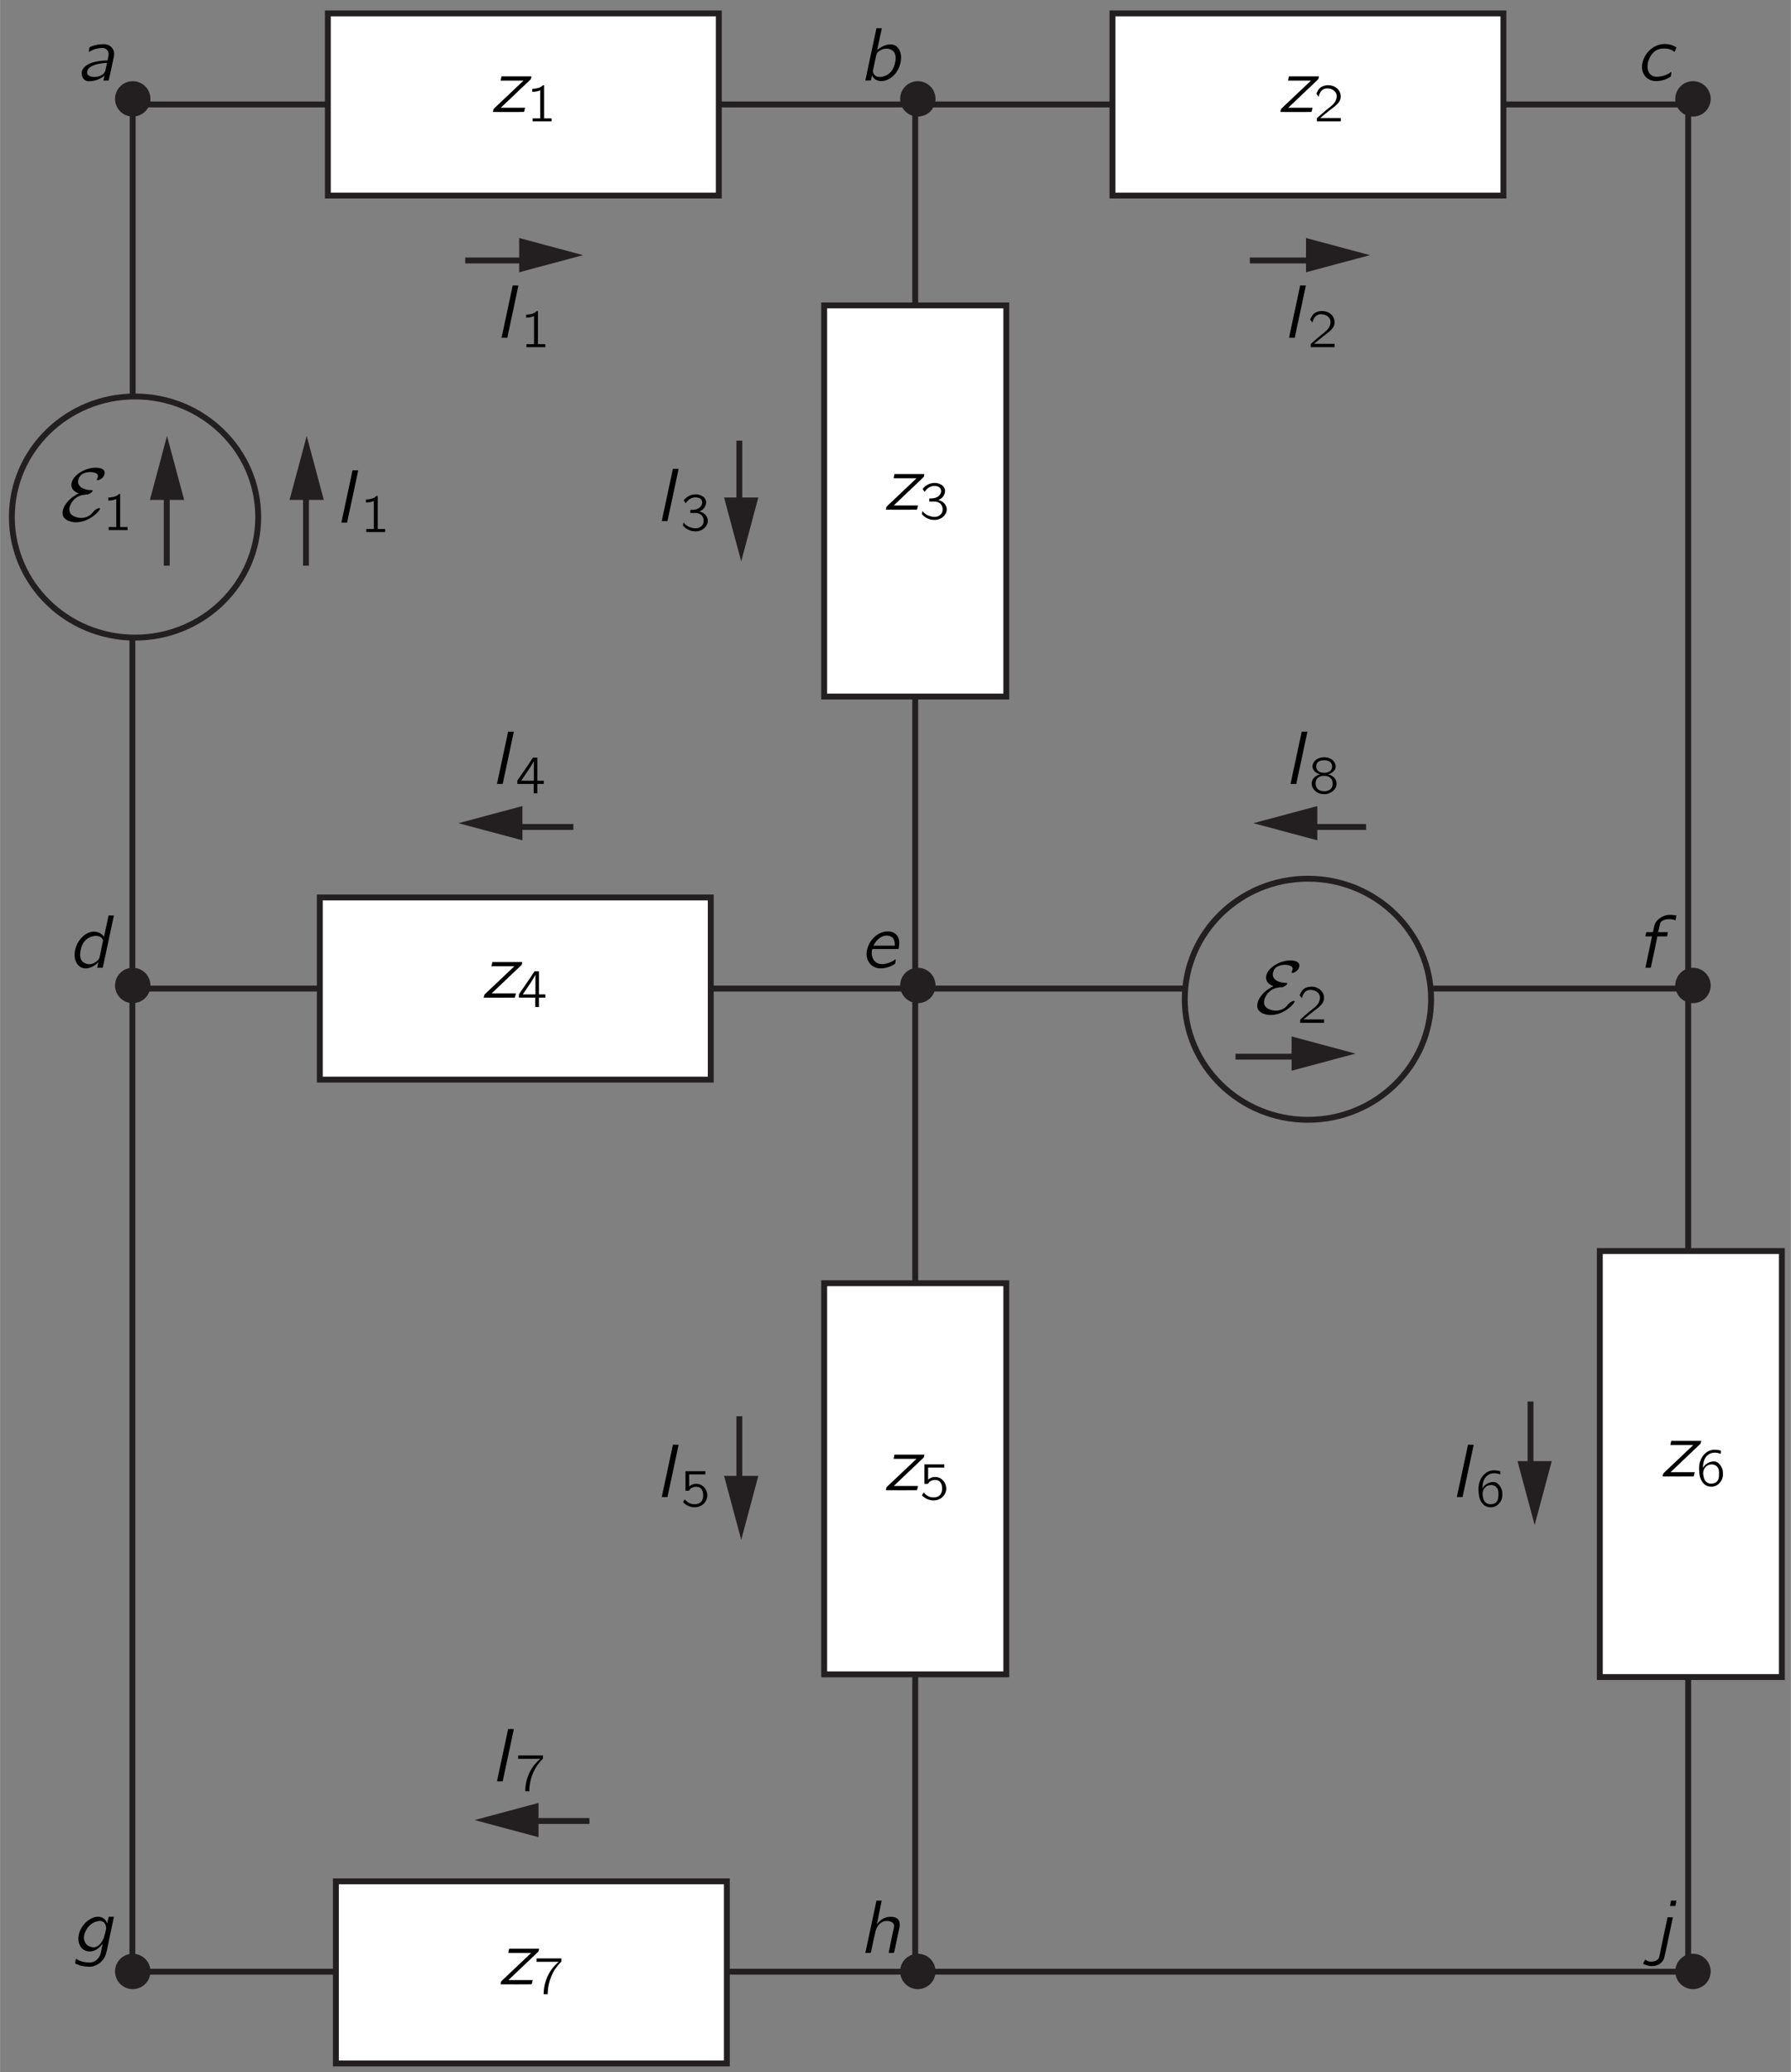 <?xml version="1.0" encoding="UTF-8"?>
<svg xmlns="http://www.w3.org/2000/svg" xmlns:xlink="http://www.w3.org/1999/xlink" width="230pt" height="266pt" viewBox="0 0 166 192" version="1.1">
<rect x="0" y="0" width="166" height="192" fill="#808080" stroke="none"/>
<defs>
<g>
<symbol overflow="visible" id="glyph0-0">
<path style="stroke:none;" d=""/>
</symbol>
<symbol overflow="visible" id="glyph0-1">
<path style="stroke:none;" d="M 1.203 -2.641 C 1.469 -2.781 1.609 -2.891 1.953 -2.953 C 2.078 -2.984 2.391 -3.031 2.531 -3.016 C 2.766 -2.984 2.953 -2.844 3.016 -2.609 C 3.094 -2.359 2.969 -2.109 2.938 -1.859 C 2.328 -1.859 1.656 -1.75 1.188 -1.531 C 0.938 -1.391 0.672 -1.188 0.578 -0.906 C 0.469 -0.5 0.641 0 1.109 0.062 C 1.75 0.094 2.328 -0.156 2.656 -0.469 L 2.562 0 L 2.922 0 C 3 0 3.062 0.016 3.062 -0.078 C 3.078 -0.125 3.219 -0.781 3.219 -0.781 L 3.453 -1.875 C 3.484 -2.047 3.547 -2.219 3.547 -2.391 C 3.578 -2.703 3.438 -2.984 3.234 -3.156 C 2.984 -3.359 2.672 -3.391 2.359 -3.359 C 2.141 -3.359 1.922 -3.312 1.703 -3.25 C 1.641 -3.234 1.312 -3.125 1.266 -3.078 C 1.25 -3.047 1.203 -2.75 1.203 -2.641 Z M 2.891 -1.625 C 2.875 -1.484 2.828 -1.344 2.797 -1.203 C 2.766 -1.031 2.734 -0.844 2.625 -0.703 C 2.547 -0.594 2.422 -0.516 2.297 -0.453 C 1.938 -0.297 1.375 -0.25 1.125 -0.531 C 0.984 -0.688 1.047 -0.938 1.172 -1.094 C 1.406 -1.359 1.766 -1.469 2.094 -1.547 C 2.359 -1.594 2.625 -1.625 2.891 -1.625 Z M 2.891 -1.625 "/>
</symbol>
<symbol overflow="visible" id="glyph0-2">
<path style="stroke:none;" d="M 1.609 -4.844 L 0.578 0 C 0.75 0 0.938 0 1.094 -0.016 C 1.141 -0.156 1.156 -0.312 1.188 -0.469 L 1.203 -0.469 C 1.266 -0.312 1.422 -0.156 1.547 -0.078 C 1.922 0.141 2.391 0.062 2.766 -0.141 C 3.453 -0.516 3.875 -1.312 3.891 -2.094 C 3.906 -2.578 3.703 -3.172 3.172 -3.312 C 2.578 -3.469 1.969 -3.078 1.672 -2.828 L 2.109 -4.844 L 1.609 -4.844 Z M 3 -2.844 C 3.062 -2.812 3.125 -2.766 3.172 -2.719 C 3.422 -2.453 3.422 -2.047 3.344 -1.703 C 3.297 -1.438 3.203 -1.188 3.062 -0.953 C 2.812 -0.578 2.391 -0.359 1.938 -0.328 C 1.734 -0.328 1.547 -0.375 1.422 -0.531 C 1.375 -0.578 1.281 -0.734 1.281 -0.812 C 1.266 -0.891 1.297 -0.969 1.312 -1.047 C 1.359 -1.297 1.609 -2.469 1.641 -2.516 C 1.672 -2.578 1.75 -2.641 1.812 -2.688 C 2.109 -2.938 2.594 -3.062 3 -2.844 Z M 3 -2.844 "/>
</symbol>
<symbol overflow="visible" id="glyph0-3">
<path style="stroke:none;" d="M 3.359 -0.797 C 3.25 -0.734 3.156 -0.672 3.047 -0.609 C 2.766 -0.469 2.469 -0.375 2.156 -0.359 C 1.938 -0.344 1.703 -0.359 1.516 -0.484 C 1.125 -0.75 1.094 -1.266 1.203 -1.734 C 1.344 -2.266 1.703 -2.781 2.266 -2.922 C 2.438 -2.969 2.609 -2.969 2.781 -2.969 C 3.078 -2.953 3.297 -2.891 3.516 -2.75 C 3.562 -2.703 3.609 -2.672 3.672 -2.656 L 3.828 -3.078 C 3.469 -3.281 3.141 -3.406 2.562 -3.375 C 2.047 -3.328 1.656 -3.094 1.344 -2.812 C 0.797 -2.312 0.297 -1.188 0.922 -0.406 C 0.984 -0.328 1.047 -0.266 1.125 -0.203 C 1.578 0.141 2.203 0.094 2.734 -0.078 C 2.844 -0.125 3.219 -0.281 3.297 -0.375 C 3.328 -0.422 3.359 -0.781 3.359 -0.797 Z M 3.359 -0.797 "/>
</symbol>
<symbol overflow="visible" id="glyph0-4">
<path style="stroke:none;" d="M 3.766 -4.844 L 3.656 -4.297 L 3.344 -2.844 L 3.344 -2.844 C 3.297 -2.969 3.172 -3.078 3.062 -3.156 C 2.828 -3.312 2.516 -3.375 2.234 -3.328 C 1.828 -3.281 1.484 -3.016 1.266 -2.781 C 0.844 -2.328 0.609 -1.719 0.625 -1.109 C 0.641 -0.578 0.938 0 1.578 0.062 C 2.125 0.078 2.547 -0.234 2.828 -0.516 L 2.719 0 L 3.094 0 C 3.141 0 3.219 0.016 3.234 -0.016 C 3.25 -0.062 3.266 -0.109 3.266 -0.156 C 3.297 -0.25 4.25 -4.781 4.266 -4.844 L 3.766 -4.844 Z M 3.156 -2.734 C 3.188 -2.688 3.234 -2.625 3.25 -2.547 C 3.266 -2.484 3.234 -2.391 3.219 -2.328 C 3.172 -2.125 2.938 -0.984 2.938 -0.969 C 2.906 -0.812 2.844 -0.75 2.719 -0.641 C 2.531 -0.469 2.312 -0.359 2.062 -0.328 C 1.766 -0.312 1.516 -0.422 1.359 -0.562 C 1.094 -0.828 1.109 -1.25 1.172 -1.594 C 1.25 -1.969 1.406 -2.359 1.703 -2.609 C 1.828 -2.719 1.969 -2.797 2.125 -2.859 C 2.484 -2.984 2.906 -3.016 3.156 -2.734 Z M 2.828 -0.516 C 2.828 -0.516 2.844 -0.516 2.844 -0.516 C 2.844 -0.516 2.828 -0.5 2.828 -0.516 Z M 2.828 -0.516 "/>
</symbol>
<symbol overflow="visible" id="glyph0-5">
<path style="stroke:none;" d="M 3.312 -0.797 C 3.109 -0.672 3.016 -0.578 2.781 -0.5 C 2.344 -0.312 1.766 -0.219 1.391 -0.578 C 1.312 -0.641 1.266 -0.719 1.219 -0.812 C 1.109 -1.016 1.062 -1.25 1.094 -1.547 L 1.141 -1.734 L 3.484 -1.734 C 3.562 -1.734 3.594 -1.75 3.594 -1.859 C 3.609 -1.938 3.625 -2.047 3.625 -2.125 C 3.672 -2.516 3.578 -2.922 3.266 -3.156 C 3.125 -3.281 2.906 -3.344 2.688 -3.359 C 1.734 -3.438 0.891 -2.625 0.672 -1.734 C 0.578 -1.406 0.578 -1.031 0.719 -0.703 C 0.812 -0.516 0.938 -0.328 1.125 -0.188 C 1.719 0.25 2.547 0.031 3.062 -0.25 C 3.109 -0.281 3.219 -0.328 3.25 -0.375 C 3.281 -0.422 3.312 -0.781 3.312 -0.797 Z M 1.25 -2.047 C 1.297 -2.172 1.375 -2.297 1.469 -2.406 C 1.75 -2.781 2.219 -3.078 2.703 -2.953 C 2.828 -2.922 2.938 -2.859 3.031 -2.781 C 3.172 -2.609 3.219 -2.406 3.219 -2.141 C 3.219 -2.125 3.234 -2.078 3.219 -2.062 C 3.188 -2.031 3.125 -2.047 3.094 -2.047 L 1.25 -2.047 Z M 1.25 -2.047 "/>
</symbol>
<symbol overflow="visible" id="glyph0-6">
<path style="stroke:none;" d="M 0.906 -3.297 L 0.828 -2.906 L 1.438 -2.906 L 0.828 0 L 1.188 0 C 1.266 0 1.344 0.016 1.344 -0.078 C 1.359 -0.125 1.938 -2.859 1.938 -2.906 L 2.844 -2.906 L 2.906 -3.297 L 2 -3.297 C 2.062 -3.484 2.094 -3.688 2.141 -3.891 C 2.156 -3.984 2.172 -4.078 2.219 -4.172 C 2.391 -4.469 2.906 -4.562 3.359 -4.469 C 3.438 -4.453 3.531 -4.422 3.609 -4.391 L 3.703 -4.844 C 3.438 -4.891 3.156 -4.906 2.906 -4.891 C 2.359 -4.812 1.875 -4.469 1.688 -4.016 C 1.641 -3.875 1.578 -3.531 1.547 -3.406 C 1.547 -3.344 1.531 -3.297 1.453 -3.297 L 0.906 -3.297 Z M 0.906 -3.297 "/>
</symbol>
<symbol overflow="visible" id="glyph0-7">
<path style="stroke:none;" d="M 2.906 -0.891 L 2.906 -0.891 C 2.859 -0.656 2.812 -0.438 2.766 -0.203 C 2.734 -0.031 2.703 0.125 2.625 0.281 C 2.484 0.547 2.25 0.781 1.953 0.859 C 1.828 0.906 1.688 0.891 1.547 0.891 C 1.297 0.875 1.031 0.828 0.797 0.734 C 0.656 0.688 0.547 0.609 0.422 0.547 L 0.328 0.969 C 0.609 1.094 0.844 1.219 1.203 1.25 C 1.438 1.281 1.688 1.297 1.922 1.266 C 2.391 1.172 2.812 0.859 3.047 0.453 C 3.172 0.25 3.219 0.016 3.281 -0.203 C 3.328 -0.422 3.875 -3.016 3.938 -3.344 C 3.781 -3.344 3.609 -3.344 3.469 -3.344 L 3.438 -3.297 L 3.328 -2.734 C 3.281 -2.797 3.266 -2.875 3.219 -2.938 C 3.141 -3.062 3.031 -3.172 2.891 -3.25 C 2.516 -3.438 2.062 -3.328 1.734 -3.125 C 1.25 -2.844 0.906 -2.391 0.734 -1.875 C 0.641 -1.578 0.609 -1.25 0.688 -0.953 C 0.781 -0.594 0.984 -0.344 1.297 -0.203 C 1.812 0 2.359 -0.234 2.703 -0.625 C 2.781 -0.703 2.859 -0.781 2.906 -0.891 Z M 2.578 -2.953 C 2.703 -2.969 2.828 -2.953 2.938 -2.875 C 3.125 -2.766 3.219 -2.516 3.219 -2.266 C 3.203 -2.141 3.172 -2.016 3.141 -1.891 C 3.109 -1.766 3.125 -1.812 3.078 -1.656 C 3.062 -1.578 3.031 -1.5 3.016 -1.438 C 2.859 -1.031 2.578 -0.562 2.094 -0.516 C 1.906 -0.516 1.703 -0.578 1.578 -0.641 C 1.219 -0.844 1.094 -1.281 1.188 -1.672 C 1.344 -2.312 1.891 -2.906 2.578 -2.953 Z M 2.578 -2.953 "/>
</symbol>
<symbol overflow="visible" id="glyph0-8">
<path style="stroke:none;" d="M 1.609 -4.844 L 0.578 0 L 0.938 0 C 1.016 0 1.094 0.016 1.094 -0.062 C 1.109 -0.125 1.219 -0.578 1.25 -0.781 C 1.297 -1 1.484 -1.875 1.531 -2.047 C 1.609 -2.312 1.75 -2.562 1.953 -2.734 C 2.094 -2.844 2.266 -2.938 2.438 -2.953 C 2.766 -2.969 3.062 -2.906 3.188 -2.688 C 3.297 -2.484 3.203 -2.25 3.156 -2.047 L 2.734 0 L 3.094 0 C 3.172 0 3.25 0.016 3.25 -0.078 C 3.297 -0.219 3.391 -0.734 3.391 -0.734 L 3.703 -2.188 C 3.766 -2.453 3.812 -2.766 3.672 -3.016 C 3.5 -3.328 3.094 -3.375 2.672 -3.328 C 2.391 -3.281 2.125 -3.141 1.922 -2.953 C 1.812 -2.859 1.719 -2.766 1.641 -2.641 L 1.641 -2.641 L 2.094 -4.844 L 1.609 -4.844 Z M 1.625 -2.641 C 1.625 -2.641 1.641 -2.641 1.641 -2.641 C 1.641 -2.641 1.625 -2.625 1.625 -2.641 Z M 1.625 -2.641 "/>
</symbol>
<symbol overflow="visible" id="glyph0-9">
<path style="stroke:none;" d="M 1.812 -4.844 L 1.719 -4.344 L 2.219 -4.344 L 2.312 -4.844 L 1.812 -4.844 Z M 1.484 -3.297 C 1.484 -3.172 1.438 -3.062 1.422 -2.953 C 1.266 -2.281 1.016 -1.031 0.906 -0.516 L 0.75 0.234 C 0.719 0.344 0.703 0.484 0.625 0.578 C 0.438 0.781 0.031 0.875 -0.328 0.766 C -0.422 0.719 -0.5 0.672 -0.594 0.625 L -0.781 1.016 C -0.406 1.188 0.109 1.344 0.594 1.109 C 0.859 1 1.094 0.75 1.172 0.484 C 1.219 0.375 1.984 -3.281 1.984 -3.297 L 1.484 -3.297 Z M 1.484 -3.297 "/>
</symbol>
<symbol overflow="visible" id="glyph0-10">
<path style="stroke:none;" d="M 1.016 -3.297 L 0.938 -2.906 L 3.062 -2.906 L 1.047 -1 C 0.797 -0.75 0.516 -0.516 0.281 -0.266 C 0.266 -0.172 0.234 -0.094 0.219 0 C 1.172 0 2.188 0.016 3.094 0 C 3.156 -0.125 3.172 -0.266 3.203 -0.391 L 0.953 -0.391 L 3.734 -3.031 C 3.766 -3.109 3.781 -3.203 3.797 -3.297 L 1.016 -3.297 Z M 1.016 -3.297 "/>
</symbol>
<symbol overflow="visible" id="glyph0-11">
<path style="stroke:none;" d="M 1.766 -4.844 L 1.656 -4.312 L 0.734 0 L 1.125 0 C 1.156 0 1.25 0.016 1.266 -0.016 C 1.297 -0.062 1.297 -0.109 1.297 -0.156 C 1.328 -0.25 2.281 -4.781 2.297 -4.844 L 1.766 -4.844 Z M 1.766 -4.844 "/>
</symbol>
<symbol overflow="visible" id="glyph1-0">
<path style="stroke:none;" d=""/>
</symbol>
<symbol overflow="visible" id="glyph1-1">
<path style="stroke:none;" d="M 0.547 -3.016 L 0.547 -2.734 C 0.797 -2.734 1.047 -2.781 1.281 -2.875 L 1.281 -0.281 L 0.578 -0.281 L 0.578 0 L 2.328 0 L 2.328 -0.281 L 1.641 -0.281 L 1.641 -3.344 C 1.609 -3.344 1.562 -3.359 1.547 -3.344 C 1.5 -3.328 1.469 -3.297 1.438 -3.266 C 1.234 -3.094 0.875 -3.016 0.547 -3.016 Z M 0.547 -3.016 "/>
</symbol>
<symbol overflow="visible" id="glyph1-2">
<path style="stroke:none;" d="M 0.438 -2.281 C 0.516 -2.578 0.656 -2.891 0.953 -3 C 1.078 -3.047 1.203 -3.062 1.328 -3.047 C 1.578 -3.031 1.844 -2.922 2 -2.703 C 2.109 -2.562 2.141 -2.375 2.109 -2.203 C 2.047 -1.719 1.625 -1.422 1.281 -1.156 C 1 -0.938 0.422 -0.422 0.422 -0.422 L 0.328 -0.344 C 0.281 -0.297 0.281 -0.297 0.281 -0.188 L 0.281 0 L 2.5 0 L 2.5 -0.312 L 0.594 -0.312 C 0.797 -0.484 1.359 -0.953 1.531 -1.078 C 1.844 -1.312 2.188 -1.547 2.391 -1.891 C 2.609 -2.281 2.469 -2.812 2.125 -3.078 C 1.75 -3.406 1.047 -3.453 0.625 -3.141 C 0.469 -3.031 0.359 -2.844 0.281 -2.672 C 0.266 -2.625 0.234 -2.578 0.234 -2.547 C 0.25 -2.516 0.281 -2.484 0.297 -2.469 C 0.344 -2.406 0.391 -2.344 0.438 -2.281 Z M 0.438 -2.281 "/>
</symbol>
<symbol overflow="visible" id="glyph1-3">
<path style="stroke:none;" d="M 0.484 -2.531 L 0.5 -2.531 C 0.703 -2.875 1.078 -3.109 1.484 -3.062 C 1.781 -3.047 2.047 -2.891 2.016 -2.531 C 1.969 -2.266 1.75 -2.047 1.484 -1.969 C 1.328 -1.922 1.094 -1.906 0.922 -1.906 L 0.922 -1.625 L 1.25 -1.625 C 1.328 -1.625 1.391 -1.625 1.453 -1.625 C 1.641 -1.609 1.812 -1.547 1.953 -1.422 C 2.172 -1.203 2.219 -0.828 2.078 -0.562 C 2.016 -0.453 1.922 -0.375 1.828 -0.312 C 1.562 -0.156 1.234 -0.188 0.969 -0.281 C 0.766 -0.328 0.594 -0.438 0.438 -0.578 C 0.391 -0.625 0.344 -0.688 0.281 -0.734 C 0.266 -0.672 0.25 -0.609 0.25 -0.547 C 0.234 -0.484 0.219 -0.453 0.281 -0.406 L 0.375 -0.312 C 0.516 -0.188 0.688 -0.078 0.859 -0.016 C 1.25 0.125 1.703 0.125 2.062 -0.109 C 2.422 -0.328 2.672 -0.781 2.469 -1.219 C 2.344 -1.5 2.094 -1.672 1.766 -1.766 C 1.953 -1.859 2.094 -1.938 2.219 -2.109 C 2.312 -2.25 2.422 -2.484 2.375 -2.719 C 2.328 -2.969 2.125 -3.156 1.906 -3.25 C 1.578 -3.391 1.188 -3.375 0.859 -3.234 C 0.703 -3.156 0.547 -3.062 0.422 -2.922 C 0.406 -2.906 0.312 -2.812 0.312 -2.766 C 0.328 -2.75 0.453 -2.594 0.484 -2.531 Z M 0.484 -2.531 "/>
</symbol>
<symbol overflow="visible" id="glyph1-4">
<path style="stroke:none;" d="M 0.156 -0.875 L 1.672 -0.875 L 1.672 0 L 2.016 0 L 2.016 -0.875 L 2.609 -0.875 L 2.609 -1.172 L 2.016 -1.172 L 2.016 -3.312 L 1.734 -3.312 C 1.688 -3.312 1.641 -3.328 1.609 -3.312 C 1.578 -3.281 1.5 -3.156 1.484 -3.141 L 1.203 -2.703 C 1.078 -2.531 0.266 -1.344 0.203 -1.25 C 0.156 -1.188 0.156 -1.172 0.156 -1.078 L 0.156 -0.875 Z M 1.688 -3 L 1.688 -1.172 L 0.516 -1.172 L 1.266 -2.281 C 1.406 -2.516 1.562 -2.734 1.688 -3 Z M 1.688 -3 "/>
</symbol>
<symbol overflow="visible" id="glyph1-5">
<path style="stroke:none;" d="M 0.469 -3.266 L 0.469 -1.453 L 0.688 -1.453 C 0.719 -1.453 0.75 -1.453 0.781 -1.453 C 0.812 -1.469 0.828 -1.516 0.844 -1.531 C 0.875 -1.578 0.906 -1.625 0.953 -1.656 C 1.172 -1.828 1.5 -1.875 1.75 -1.766 C 2.031 -1.625 2.109 -1.312 2.109 -1.031 C 2.109 -0.859 2.078 -0.672 1.984 -0.516 C 1.797 -0.219 1.375 -0.156 1.047 -0.234 C 0.766 -0.297 0.562 -0.469 0.406 -0.656 L 0.406 -0.656 C 0.391 -0.641 0.25 -0.438 0.25 -0.406 C 0.25 -0.391 0.266 -0.375 0.281 -0.359 C 0.438 -0.203 0.609 -0.078 0.859 0 C 1.312 0.156 1.844 0.078 2.188 -0.281 C 2.344 -0.438 2.453 -0.656 2.484 -0.875 C 2.562 -1.5 2.109 -2.156 1.344 -2.094 C 1.125 -2.062 0.984 -1.984 0.812 -1.859 L 0.812 -2.969 L 2.312 -2.969 L 2.312 -3.266 L 0.469 -3.266 Z M 0.469 -3.266 "/>
</symbol>
<symbol overflow="visible" id="glyph1-6">
<path style="stroke:none;" d="M 0.641 -1.656 L 0.641 -1.656 C 0.641 -2.094 0.734 -2.594 1.094 -2.859 C 1.328 -3.047 1.656 -3.141 2.078 -3.031 C 2.156 -3.016 2.234 -2.984 2.297 -2.969 L 2.297 -3.172 C 2.297 -3.188 2.312 -3.219 2.297 -3.25 C 2.266 -3.297 1.953 -3.328 1.953 -3.328 C 1.516 -3.391 1.172 -3.281 0.906 -3.062 C 0.594 -2.812 0.391 -2.438 0.312 -2.031 C 0.281 -1.844 0.266 -1.641 0.281 -1.453 C 0.297 -0.984 0.375 -0.625 0.609 -0.312 C 0.875 0.062 1.422 0.188 1.844 -0.016 C 2.031 -0.094 2.188 -0.266 2.312 -0.438 C 2.469 -0.672 2.5 -0.953 2.484 -1.219 C 2.484 -1.375 2.453 -1.516 2.391 -1.656 C 2.297 -1.875 2.125 -2.109 1.922 -2.203 C 1.828 -2.25 1.719 -2.266 1.609 -2.266 C 1.328 -2.25 1.078 -2.141 0.875 -1.969 C 0.797 -1.906 0.688 -1.766 0.641 -1.656 Z M 1.422 -1.984 C 1.594 -1.984 1.766 -1.953 1.891 -1.828 C 1.922 -1.797 1.953 -1.766 1.984 -1.719 C 2.125 -1.547 2.125 -1.328 2.125 -1.109 C 2.125 -0.766 2.094 -0.578 1.906 -0.375 C 1.75 -0.234 1.562 -0.203 1.359 -0.203 C 1.156 -0.203 0.953 -0.312 0.828 -0.484 C 0.766 -0.594 0.719 -0.719 0.703 -0.844 C 0.656 -1 0.641 -1.188 0.672 -1.344 C 0.75 -1.703 1.047 -1.984 1.422 -1.984 Z M 1.422 -1.984 "/>
</symbol>
<symbol overflow="visible" id="glyph1-7">
<path style="stroke:none;" d="M 0.234 -3.266 L 0.234 -2.953 L 2.297 -2.953 L 2.297 -2.953 C 2.219 -2.922 2.172 -2.844 2.109 -2.797 C 1.969 -2.656 1.828 -2.516 1.703 -2.359 C 1.172 -1.672 0.891 -0.828 0.891 0.047 L 1.266 0.047 C 1.266 -0.703 1.469 -1.438 1.828 -2.078 C 1.953 -2.297 2.109 -2.5 2.266 -2.688 L 2.453 -2.891 C 2.484 -2.922 2.516 -2.953 2.531 -2.984 C 2.547 -3.016 2.531 -3.047 2.531 -3.078 L 2.531 -3.266 L 0.234 -3.266 Z M 0.234 -3.266 "/>
</symbol>
<symbol overflow="visible" id="glyph1-8">
<path style="stroke:none;" d="M 1.016 -1.766 L 1.016 -1.766 C 0.688 -1.688 0.359 -1.453 0.266 -1.141 C 0.156 -0.812 0.297 -0.469 0.531 -0.25 C 0.766 -0.016 1.094 0.078 1.438 0.078 C 1.875 0.062 2.344 -0.203 2.5 -0.641 C 2.531 -0.781 2.562 -0.938 2.516 -1.094 C 2.422 -1.453 2.094 -1.688 1.75 -1.766 C 1.797 -1.781 1.859 -1.797 1.906 -1.812 C 2.094 -1.891 2.266 -2.016 2.375 -2.188 C 2.562 -2.5 2.406 -2.891 2.141 -3.109 C 1.844 -3.328 1.438 -3.391 1.094 -3.312 C 0.781 -3.25 0.484 -3.062 0.359 -2.766 C 0.328 -2.672 0.297 -2.547 0.312 -2.438 C 0.344 -2.172 0.531 -1.969 0.766 -1.859 C 0.844 -1.812 0.922 -1.781 1.016 -1.766 Z M 1.5 -3.062 C 1.672 -3.047 1.859 -3 1.984 -2.875 C 2.172 -2.672 2.172 -2.297 1.969 -2.094 C 1.844 -1.984 1.672 -1.922 1.5 -1.906 C 1.266 -1.891 0.969 -1.922 0.797 -2.109 C 0.594 -2.312 0.594 -2.703 0.812 -2.906 C 0.984 -3.047 1.234 -3.078 1.5 -3.062 Z M 1.297 -1.625 C 1.562 -1.641 1.875 -1.578 2.047 -1.344 C 2.219 -1.094 2.234 -0.656 2 -0.406 C 1.875 -0.297 1.688 -0.219 1.516 -0.203 C 1.25 -0.188 0.953 -0.219 0.766 -0.422 C 0.547 -0.656 0.516 -1.141 0.766 -1.406 C 0.906 -1.547 1.094 -1.609 1.297 -1.625 Z M 1.297 -1.625 "/>
</symbol>
<symbol overflow="visible" id="glyph2-0">
<path style="stroke:none;" d=""/>
</symbol>
<symbol overflow="visible" id="glyph2-1">
<path style="stroke:none;" d="M 1.719 -2.531 C 1.609 -2.469 1.484 -2.422 1.391 -2.344 C 1.094 -2.172 0.828 -1.953 0.609 -1.672 C 0.359 -1.359 0.062 -0.812 0.297 -0.359 C 0.438 -0.125 0.719 0.031 1.016 0.094 C 1.969 0.328 3 -0.234 3.547 -0.875 C 3.594 -0.938 3.641 -0.984 3.672 -1.062 C 3.672 -1.062 3.688 -1.078 3.688 -1.094 C 3.688 -1.156 3.609 -1.156 3.562 -1.156 C 3.438 -1.125 3.328 -1.062 3.219 -0.984 C 3.125 -0.906 3.047 -0.797 2.969 -0.703 C 2.875 -0.594 2.766 -0.516 2.641 -0.438 C 2.25 -0.203 1.703 -0.203 1.312 -0.391 C 1.078 -0.484 0.875 -0.672 0.844 -0.938 C 0.812 -1.125 0.875 -1.344 0.969 -1.516 C 1.172 -1.953 1.562 -2.266 2.047 -2.375 C 2.156 -2.391 2.266 -2.406 2.375 -2.422 C 2.422 -2.422 2.469 -2.422 2.516 -2.422 C 2.672 -2.453 2.938 -2.609 2.984 -2.734 C 3.016 -2.781 2.984 -2.812 2.953 -2.828 C 2.906 -2.828 2.875 -2.828 2.844 -2.828 C 2.734 -2.828 2.641 -2.844 2.531 -2.859 C 2.172 -2.922 1.734 -3.094 1.656 -3.516 C 1.656 -3.562 1.656 -3.625 1.656 -3.672 C 1.688 -3.922 1.812 -4.156 2 -4.297 C 2.219 -4.438 2.578 -4.531 2.891 -4.5 C 3.219 -4.469 3.609 -4.359 3.469 -4 C 3.453 -3.938 3.328 -3.766 3.438 -3.75 C 3.609 -3.734 3.875 -3.922 3.938 -4 C 4.109 -4.188 4.203 -4.5 4.016 -4.703 C 3.828 -4.891 3.422 -4.922 3.109 -4.906 C 2.391 -4.844 1.672 -4.469 1.297 -4 C 1.094 -3.734 0.938 -3.344 1.094 -3.016 C 1.125 -2.953 1.156 -2.891 1.219 -2.828 C 1.344 -2.703 1.531 -2.578 1.719 -2.531 Z M 1.719 -2.531 "/>
</symbol>
</g>
<clipPath id="clip1">
  <path d="M -222 666 L 390 666 L 390 -126 L -222 -126 L -222 666 Z M -222 666 "/>
</clipPath>
<clipPath id="clip2">
  <path d="M 0.004 192.281 L 167.246 192.281 L 167.246 -1.199 L 0.004 -1.199 L 0.004 192.281 Z M 0.004 192.281 "/>
</clipPath>
<clipPath id="clip3">
  <path d="M -222 666 L 390 666 L 390 -126 L -222 -126 L -222 666 Z M -222 666 "/>
</clipPath>
</defs>
<g id="surface0">
<g clip-path="url(#clip1)" clip-rule="nonzero">
<g clip-path="url(#clip2)" clip-rule="nonzero">
<path style="fill-rule:nonzero;fill:rgb(100%,100%,100%);fill-opacity:1;stroke-width:5;stroke-linecap:butt;stroke-linejoin:miter;stroke:rgb(13.73%,12.16%,12.549%);stroke-opacity:1;stroke-miterlimit:4;" d="M 278.719 1597.797 L 611.203 1597.797 L 611.203 1752.639 L 278.719 1752.639 L 278.719 1597.797 Z M 278.719 1597.797 " transform="matrix(0.109,0,0,-0.109,0.002,192.28)"/>
<path style="fill-rule:nonzero;fill:rgb(100%,100%,100%);fill-opacity:1;stroke-width:5;stroke-linecap:butt;stroke-linejoin:miter;stroke:rgb(13.73%,12.16%,12.549%);stroke-opacity:1;stroke-miterlimit:4;" d="M 945.938 1597.797 L 1278.421 1597.797 L 1278.421 1752.639 L 945.938 1752.639 L 945.938 1597.797 Z M 945.938 1597.797 " transform="matrix(0.109,0,0,-0.109,0.002,192.28)"/>
<path style="fill-rule:nonzero;fill:rgb(100%,100%,100%);fill-opacity:1;stroke-width:5;stroke-linecap:butt;stroke-linejoin:miter;stroke:rgb(13.73%,12.16%,12.549%);stroke-opacity:1;stroke-miterlimit:4;" d="M 285.545 9.995 L 618.028 9.995 L 618.028 164.837 L 285.545 164.837 L 285.545 9.995 Z M 285.545 9.995 " transform="matrix(0.109,0,0,-0.109,0.002,192.28)"/>
<path style="fill-rule:nonzero;fill:rgb(100%,100%,100%);fill-opacity:1;stroke-width:5;stroke-linecap:butt;stroke-linejoin:miter;stroke:rgb(13.73%,12.16%,12.549%);stroke-opacity:1;stroke-miterlimit:4;" d="M 271.894 846.314 L 604.341 846.314 L 604.341 1001.156 L 271.894 1001.156 L 271.894 846.314 Z M 271.894 846.314 " transform="matrix(0.109,0,0,-0.109,0.002,192.28)"/>
<path style="fill-rule:nonzero;fill:rgb(100%,100%,100%);fill-opacity:1;stroke-width:5;stroke-linecap:butt;stroke-linejoin:miter;stroke:rgb(13.73%,12.16%,12.549%);stroke-opacity:1;stroke-miterlimit:4;" d="M 700.792 1171.936 L 855.67 1171.936 L 855.67 1504.42 L 700.792 1504.42 L 700.792 1171.936 Z M 700.792 1171.936 " transform="matrix(0.109,0,0,-0.109,0.002,192.28)"/>
<path style="fill-rule:nonzero;fill:rgb(100%,100%,100%);fill-opacity:1;stroke-width:5;stroke-linecap:butt;stroke-linejoin:miter;stroke:rgb(13.73%,12.16%,12.549%);stroke-opacity:1;stroke-miterlimit:4;" d="M 700.792 340.763 L 855.67 340.763 L 855.67 673.246 L 700.792 673.246 L 700.792 340.763 Z M 700.792 340.763 " transform="matrix(0.109,0,0,-0.109,0.002,192.28)"/>
<path style="fill-rule:nonzero;fill:rgb(100%,100%,100%);fill-opacity:1;stroke-width:5;stroke-linecap:butt;stroke-linejoin:miter;stroke:rgb(13.73%,12.16%,12.549%);stroke-opacity:1;stroke-miterlimit:4;" d="M 1360.399 338.476 L 1515.241 338.476 L 1515.241 700.584 L 1360.399 700.584 L 1360.399 338.476 Z M 1360.399 338.476 " transform="matrix(0.109,0,0,-0.109,0.002,192.28)"/>
<path style="fill:none;stroke-width:5;stroke-linecap:butt;stroke-linejoin:miter;stroke:rgb(13.73%,12.16%,12.549%);stroke-opacity:1;stroke-miterlimit:4;" d="M 285.545 88.005 L 112.477 88.005 L 112.477 1222.037 " transform="matrix(0.109,0,0,-0.109,0.002,192.28)"/>
<path style="fill:none;stroke-width:5;stroke-linecap:butt;stroke-linejoin:miter;stroke:rgb(13.73%,12.16%,12.549%);stroke-opacity:1;stroke-miterlimit:4;" d="M 1435.55 338.476 L 1435.55 88.005 L 618.028 88.005 " transform="matrix(0.109,0,0,-0.109,0.002,192.28)"/>
<path style="fill:none;stroke-width:5;stroke-linecap:butt;stroke-linejoin:miter;stroke:rgb(13.73%,12.16%,12.549%);stroke-opacity:1;stroke-miterlimit:4;" d="M 1278.421 1675.236 L 1435.55 1675.236 L 1435.55 700.548 " transform="matrix(0.109,0,0,-0.109,0.002,192.28)"/>
<path style="fill:none;stroke-width:5;stroke-linecap:butt;stroke-linejoin:miter;stroke:rgb(13.73%,12.16%,12.549%);stroke-opacity:1;stroke-miterlimit:4;" d="M 611.203 1675.236 L 945.938 1675.236 " transform="matrix(0.109,0,0,-0.109,0.002,192.28)"/>
<path style="fill:none;stroke-width:5;stroke-linecap:butt;stroke-linejoin:miter;stroke:rgb(13.73%,12.16%,12.549%);stroke-opacity:1;stroke-miterlimit:4;" d="M 112.763 1426.159 L 112.763 1675.236 L 278.719 1675.236 " transform="matrix(0.109,0,0,-0.109,0.002,192.28)"/>
<path style="fill:none;stroke-width:5;stroke-linecap:butt;stroke-linejoin:miter;stroke:rgb(13.73%,12.16%,12.549%);stroke-opacity:1;stroke-miterlimit:4;" d="M 778.231 340.763 L 778.231 88.005 " transform="matrix(0.109,0,0,-0.109,0.002,192.28)"/>
<path style="fill:none;stroke-width:5;stroke-linecap:butt;stroke-linejoin:miter;stroke:rgb(13.73%,12.16%,12.549%);stroke-opacity:1;stroke-miterlimit:4;" d="M 778.231 1171.972 L 778.231 673.246 " transform="matrix(0.109,0,0,-0.109,0.002,192.28)"/>
<path style="fill:none;stroke-width:5;stroke-linecap:butt;stroke-linejoin:miter;stroke:rgb(13.73%,12.16%,12.549%);stroke-opacity:1;stroke-miterlimit:4;" d="M 778.231 1675.236 L 778.231 1504.42 " transform="matrix(0.109,0,0,-0.109,0.002,192.28)"/>
<path style="fill:none;stroke-width:4.969;stroke-linecap:butt;stroke-linejoin:miter;stroke:rgb(13.73%,12.16%,12.549%);stroke-opacity:1;stroke-miterlimit:4;" d="M 1216.92 923.717 L 1435.55 923.717 " transform="matrix(0.109,0,0,-0.109,0.002,192.28)"/>
<path style="fill:none;stroke-width:5.024;stroke-linecap:butt;stroke-linejoin:miter;stroke:rgb(13.73%,12.16%,12.549%);stroke-opacity:1;stroke-miterlimit:4;" d="M 604.341 923.717 L 1007.903 923.717 " transform="matrix(0.109,0,0,-0.109,0.002,192.28)"/>
<path style="fill:none;stroke-width:5;stroke-linecap:butt;stroke-linejoin:miter;stroke:rgb(13.73%,12.16%,12.549%);stroke-opacity:1;stroke-miterlimit:4;" d="M 112.477 923.717 L 271.894 923.717 " transform="matrix(0.109,0,0,-0.109,0.002,192.28)"/>
<path style="fill:none;stroke-width:5;stroke-linecap:butt;stroke-linejoin:miter;stroke:rgb(13.73%,12.16%,12.549%);stroke-opacity:1;stroke-miterlimit:4;" d="M 219.505 1324.527 C 219.505 1267.922 172.584 1222.037 114.729 1222.037 C 56.908 1222.037 9.988 1267.922 9.988 1324.527 C 9.988 1381.132 56.908 1427.017 114.729 1427.017 C 172.584 1427.017 219.505 1381.132 219.505 1324.527 Z M 219.505 1324.527 " transform="matrix(0.109,0,0,-0.109,0.002,192.28)"/>
<path style="fill:none;stroke-width:5;stroke-linecap:butt;stroke-linejoin:miter;stroke:rgb(13.73%,12.16%,12.549%);stroke-opacity:1;stroke-miterlimit:4;" d="M 1216.92 914.64 C 1216.92 858.035 1170.035 812.151 1112.179 812.151 C 1054.324 812.151 1007.438 858.035 1007.438 914.64 C 1007.438 971.209 1054.324 1017.094 1112.179 1017.094 C 1170.035 1017.094 1216.92 971.209 1216.92 914.64 Z M 1216.92 914.64 " transform="matrix(0.109,0,0,-0.109,0.002,192.28)"/>
<path style=" stroke:none;fill-rule:nonzero;fill:rgb(13.73%,12.16%,12.549%);fill-opacity:1;" d="M 13.938 9.16 C 13.938 10.066 13.203 10.801 12.297 10.801 C 11.391 10.801 10.656 10.066 10.656 9.16 C 10.656 8.258 11.391 7.523 12.297 7.523 C 13.203 7.523 13.938 8.258 13.938 9.16 "/>
<path style=" stroke:none;fill-rule:nonzero;fill:rgb(13.73%,12.16%,12.549%);fill-opacity:1;" d="M 86.711 9.16 C 86.711 10.066 85.977 10.801 85.07 10.801 C 84.164 10.801 83.43 10.066 83.43 9.16 C 83.43 8.258 84.164 7.523 85.07 7.523 C 85.977 7.523 86.711 8.258 86.711 9.16 "/>
<path style=" stroke:none;fill-rule:nonzero;fill:rgb(13.73%,12.16%,12.549%);fill-opacity:1;" d="M 158.562 9.16 C 158.562 10.066 157.828 10.801 156.922 10.801 C 156.016 10.801 155.281 10.066 155.281 9.16 C 155.281 8.258 156.016 7.523 156.922 7.523 C 157.828 7.523 158.562 8.258 158.562 9.16 "/>
<path style=" stroke:none;fill-rule:nonzero;fill:rgb(13.73%,12.16%,12.549%);fill-opacity:1;" d="M 13.938 91.309 C 13.938 92.211 13.203 92.945 12.297 92.945 C 11.391 92.945 10.656 92.211 10.656 91.309 C 10.656 90.402 11.391 89.668 12.297 89.668 C 13.203 89.668 13.938 90.402 13.938 91.309 "/>
<path style=" stroke:none;fill-rule:nonzero;fill:rgb(13.73%,12.16%,12.549%);fill-opacity:1;" d="M 13.938 182.66 C 13.938 183.566 13.203 184.301 12.297 184.301 C 11.391 184.301 10.656 183.566 10.656 182.66 C 10.656 181.758 11.391 181.023 12.297 181.023 C 13.203 181.023 13.938 181.758 13.938 182.66 "/>
<path style=" stroke:none;fill-rule:nonzero;fill:rgb(13.73%,12.16%,12.549%);fill-opacity:1;" d="M 86.711 182.66 C 86.711 183.566 85.977 184.301 85.07 184.301 C 84.164 184.301 83.43 183.566 83.43 182.66 C 83.43 181.758 84.164 181.023 85.07 181.023 C 85.977 181.023 86.711 181.758 86.711 182.66 "/>
<path style=" stroke:none;fill-rule:nonzero;fill:rgb(13.73%,12.16%,12.549%);fill-opacity:1;" d="M 86.711 91.309 C 86.711 92.211 85.977 92.945 85.07 92.945 C 84.164 92.945 83.43 92.211 83.43 91.309 C 83.43 90.402 84.164 89.668 85.07 89.668 C 85.977 89.668 86.711 90.402 86.711 91.309 "/>
<path style=" stroke:none;fill-rule:nonzero;fill:rgb(13.73%,12.16%,12.549%);fill-opacity:1;" d="M 158.562 91.309 C 158.562 92.211 157.828 92.945 156.922 92.945 C 156.016 92.945 155.281 92.211 155.281 91.309 C 155.281 90.402 156.016 89.668 156.922 89.668 C 157.828 89.668 158.562 90.402 158.562 91.309 "/>
<path style=" stroke:none;fill-rule:nonzero;fill:rgb(13.73%,12.16%,12.549%);fill-opacity:1;" d="M 158.562 182.66 C 158.562 183.566 157.828 184.301 156.922 184.301 C 156.016 184.301 155.281 183.566 155.281 182.66 C 155.281 181.758 156.016 181.023 156.922 181.023 C 157.828 181.023 158.562 181.758 158.562 182.66 "/>
<path style="fill:none;stroke-width:5;stroke-linecap:butt;stroke-linejoin:miter;stroke:rgb(13.73%,12.16%,12.549%);stroke-opacity:1;stroke-miterlimit:4;" d="M 395.539 1542.621 L 450.071 1542.621 " transform="matrix(0.109,0,0,-0.109,0.002,192.28)"/>
<path style=" stroke:none;fill-rule:nonzero;fill:rgb(13.73%,12.16%,12.549%);fill-opacity:1;" d="M 48.117 25.227 L 54.039 23.641 L 48.117 22.051 L 48.117 25.227 "/>
<path style="fill:none;stroke-width:5;stroke-linecap:butt;stroke-linejoin:miter;stroke:rgb(13.73%,12.16%,12.549%);stroke-opacity:1;stroke-miterlimit:4;" d="M 487.522 1061.084 L 433.025 1061.084 " transform="matrix(0.109,0,0,-0.109,0.002,192.28)"/>
<path style=" stroke:none;fill-rule:nonzero;fill:rgb(13.73%,12.16%,12.549%);fill-opacity:1;" d="M 48.418 77.859 L 42.492 76.273 L 48.418 74.684 L 48.418 77.859 "/>
<path style="fill:none;stroke-width:5;stroke-linecap:butt;stroke-linejoin:miter;stroke:rgb(13.73%,12.16%,12.549%);stroke-opacity:1;stroke-miterlimit:4;" d="M 501.173 216.117 L 446.676 216.117 " transform="matrix(0.109,0,0,-0.109,0.002,192.28)"/>
<path style=" stroke:none;fill-rule:nonzero;fill:rgb(13.73%,12.16%,12.549%);fill-opacity:1;" d="M 49.91 170.223 L 43.984 168.637 L 49.91 167.047 L 49.91 170.223 "/>
<path style="fill:none;stroke-width:5;stroke-linecap:butt;stroke-linejoin:miter;stroke:rgb(13.73%,12.16%,12.549%);stroke-opacity:1;stroke-miterlimit:4;" d="M 1161.602 1061.084 L 1107.069 1061.084 " transform="matrix(0.109,0,0,-0.109,0.002,192.28)"/>
<path style=" stroke:none;fill-rule:nonzero;fill:rgb(13.73%,12.16%,12.549%);fill-opacity:1;" d="M 122.098 77.859 L 116.176 76.273 L 122.098 74.684 L 122.098 77.859 "/>
<path style="fill:none;stroke-width:5;stroke-linecap:butt;stroke-linejoin:miter;stroke:rgb(13.73%,12.16%,12.549%);stroke-opacity:1;stroke-miterlimit:4;" d="M 1050.571 865.825 L 1105.068 865.825 " transform="matrix(0.109,0,0,-0.109,0.002,192.28)"/>
<path style=" stroke:none;fill-rule:nonzero;fill:rgb(13.73%,12.16%,12.549%);fill-opacity:1;" d="M 119.715 99.207 L 125.641 97.621 L 119.715 96.031 L 119.715 99.207 "/>
<path style="fill:none;stroke-width:5;stroke-linecap:butt;stroke-linejoin:miter;stroke:rgb(13.73%,12.16%,12.549%);stroke-opacity:1;stroke-miterlimit:4;" d="M 1062.793 1542.621 L 1117.29 1542.621 " transform="matrix(0.109,0,0,-0.109,0.002,192.28)"/>
<path style=" stroke:none;fill-rule:nonzero;fill:rgb(13.73%,12.16%,12.549%);fill-opacity:1;" d="M 121.051 25.227 L 126.977 23.641 L 121.051 22.051 L 121.051 25.227 "/>
<path style="fill:none;stroke-width:5;stroke-linecap:butt;stroke-linejoin:miter;stroke:rgb(13.73%,12.16%,12.549%);stroke-opacity:1;stroke-miterlimit:4;" d="M 141.709 1283.181 L 141.709 1345.218 " transform="matrix(0.109,0,0,-0.109,0.002,192.28)"/>
<path style=" stroke:none;fill-rule:nonzero;fill:rgb(13.73%,12.16%,12.549%);fill-opacity:1;" d="M 17.062 46.32 L 15.473 40.395 L 13.887 46.32 L 17.062 46.32 "/>
<path style="fill:none;stroke-width:5;stroke-linecap:butt;stroke-linejoin:miter;stroke:rgb(13.73%,12.16%,12.549%);stroke-opacity:1;stroke-miterlimit:4;" d="M 260.137 1283.181 L 260.137 1345.218 " transform="matrix(0.109,0,0,-0.109,0.002,192.28)"/>
<path style=" stroke:none;fill-rule:nonzero;fill:rgb(13.73%,12.16%,12.549%);fill-opacity:1;" d="M 30.008 46.32 L 28.422 40.395 L 26.832 46.32 L 30.008 46.32 "/>
<path style="fill:none;stroke-width:5;stroke-linecap:butt;stroke-linejoin:miter;stroke:rgb(13.73%,12.16%,12.549%);stroke-opacity:1;stroke-miterlimit:4;" d="M 628.642 1389.494 L 628.642 1327.457 " transform="matrix(0.109,0,0,-0.109,0.002,192.28)"/>
<path style=" stroke:none;fill-rule:nonzero;fill:rgb(13.73%,12.16%,12.549%);fill-opacity:1;" d="M 70.285 46.094 L 68.699 52.016 L 67.109 46.094 L 70.285 46.094 "/>
<path style="fill:none;stroke-width:5;stroke-linecap:butt;stroke-linejoin:miter;stroke:rgb(13.73%,12.16%,12.549%);stroke-opacity:1;stroke-miterlimit:4;" d="M 628.642 560.179 L 628.642 498.106 " transform="matrix(0.109,0,0,-0.109,0.002,192.28)"/>
<path style=" stroke:none;fill-rule:nonzero;fill:rgb(13.73%,12.16%,12.549%);fill-opacity:1;" d="M 70.285 136.746 L 68.699 142.672 L 67.109 136.746 L 70.285 136.746 "/>
<path style="fill:none;stroke-width:5;stroke-linecap:butt;stroke-linejoin:miter;stroke:rgb(13.73%,12.16%,12.549%);stroke-opacity:1;stroke-miterlimit:4;" d="M 1301.471 572.687 L 1301.471 510.65 " transform="matrix(0.109,0,0,-0.109,0.002,192.28)"/>
<path style=" stroke:none;fill-rule:nonzero;fill:rgb(13.73%,12.16%,12.549%);fill-opacity:1;" d="M 143.832 135.379 L 142.246 141.305 L 140.656 135.379 L 143.832 135.379 "/>
</g>
</g>
<g clip-path="url(#clip3)" clip-rule="nonzero">
<g style="fill:rgb(0%,0%,0%);fill-opacity:1;">
  <use xlink:href="#glyph0-1" x="7.022" y="7.462"/>
</g>
<g style="fill:rgb(0%,0%,0%);fill-opacity:1;">
  <use xlink:href="#glyph0-2" x="79.625" y="7.462"/>
</g>
<g style="fill:rgb(0%,0%,0%);fill-opacity:1;">
  <use xlink:href="#glyph0-3" x="151.562" y="7.462"/>
</g>
<g style="fill:rgb(0%,0%,0%);fill-opacity:1;">
  <use xlink:href="#glyph0-4" x="6.284" y="89.666"/>
</g>
<g style="fill:rgb(0%,0%,0%);fill-opacity:1;">
  <use xlink:href="#glyph0-5" x="79.71" y="89.666"/>
</g>
<g style="fill:rgb(0%,0%,0%);fill-opacity:1;">
  <use xlink:href="#glyph0-6" x="151.685" y="89.666"/>
</g>
<g style="fill:rgb(0%,0%,0%);fill-opacity:1;">
  <use xlink:href="#glyph0-7" x="6.613" y="180.942"/>
</g>
<g style="fill:rgb(0%,0%,0%);fill-opacity:1;">
  <use xlink:href="#glyph0-8" x="79.628" y="180.942"/>
</g>
<g style="fill:rgb(0%,0%,0%);fill-opacity:1;">
  <use xlink:href="#glyph0-9" x="153.074" y="180.942"/>
</g>
<g style="fill:rgb(0%,0%,0%);fill-opacity:1;">
  <use xlink:href="#glyph0-10" x="45.46" y="10.373"/>
</g>
<g style="fill:rgb(0%,0%,0%);fill-opacity:1;">
  <use xlink:href="#glyph1-1" x="48.787" y="11.245"/>
</g>
<g style="fill:rgb(0%,0%,0%);fill-opacity:1;">
  <use xlink:href="#glyph0-10" x="118.452" y="10.373"/>
</g>
<g style="fill:rgb(0%,0%,0%);fill-opacity:1;">
  <use xlink:href="#glyph1-2" x="121.779" y="11.245"/>
</g>
<g style="fill:rgb(0%,0%,0%);fill-opacity:1;">
  <use xlink:href="#glyph0-10" x="81.885" y="47.223"/>
</g>
<g style="fill:rgb(0%,0%,0%);fill-opacity:1;">
  <use xlink:href="#glyph1-3" x="85.212" y="48.095"/>
</g>
<g style="fill:rgb(0%,0%,0%);fill-opacity:1;">
  <use xlink:href="#glyph0-10" x="44.609" y="92.436"/>
</g>
<g style="fill:rgb(0%,0%,0%);fill-opacity:1;">
  <use xlink:href="#glyph1-4" x="47.936" y="93.308"/>
</g>
<g style="fill:rgb(0%,0%,0%);fill-opacity:1;">
  <use xlink:href="#glyph0-10" x="81.885" y="138.074"/>
</g>
<g style="fill:rgb(0%,0%,0%);fill-opacity:1;">
  <use xlink:href="#glyph1-5" x="85.212" y="138.946"/>
</g>
<g style="fill:rgb(0%,0%,0%);fill-opacity:1;">
  <use xlink:href="#glyph0-10" x="153.885" y="136.798"/>
</g>
<g style="fill:rgb(0%,0%,0%);fill-opacity:1;">
  <use xlink:href="#glyph1-6" x="157.212" y="137.67"/>
</g>
<g style="fill:rgb(0%,0%,0%);fill-opacity:1;">
  <use xlink:href="#glyph0-10" x="46.168" y="183.853"/>
</g>
<g style="fill:rgb(0%,0%,0%);fill-opacity:1;">
  <use xlink:href="#glyph1-7" x="49.496" y="184.725"/>
</g>
<g style="fill:rgb(0%,0%,0%);fill-opacity:1;">
  <use xlink:href="#glyph2-1" x="5.578" y="48.243"/>
</g>
<g style="fill:rgb(0%,0%,0%);fill-opacity:1;">
  <use xlink:href="#glyph1-1" x="9.489" y="49.115"/>
</g>
<g style="fill:rgb(0%,0%,0%);fill-opacity:1;">
  <use xlink:href="#glyph2-1" x="116.318" y="93.897"/>
</g>
<g style="fill:rgb(0%,0%,0%);fill-opacity:1;">
  <use xlink:href="#glyph1-2" x="120.228" y="94.769"/>
</g>
<g style="fill:rgb(0%,0%,0%);fill-opacity:1;">
  <use xlink:href="#glyph0-11" x="45.749" y="31.297"/>
</g>
<g style="fill:rgb(0%,0%,0%);fill-opacity:1;">
  <use xlink:href="#glyph1-1" x="48.215" y="32.168"/>
</g>
<g style="fill:rgb(0%,0%,0%);fill-opacity:1;">
  <use xlink:href="#glyph0-11" x="118.741" y="31.297"/>
</g>
<g style="fill:rgb(0%,0%,0%);fill-opacity:1;">
  <use xlink:href="#glyph1-2" x="121.207" y="32.168"/>
</g>
<g style="fill:rgb(0%,0%,0%);fill-opacity:1;">
  <use xlink:href="#glyph0-11" x="30.9" y="48.424"/>
</g>
<g style="fill:rgb(0%,0%,0%);fill-opacity:1;">
  <use xlink:href="#glyph1-1" x="33.365" y="49.295"/>
</g>
<g style="fill:rgb(0%,0%,0%);fill-opacity:1;">
  <use xlink:href="#glyph0-11" x="60.598" y="48.282"/>
</g>
<g style="fill:rgb(0%,0%,0%);fill-opacity:1;">
  <use xlink:href="#glyph1-3" x="63.064" y="49.154"/>
</g>
<g style="fill:rgb(0%,0%,0%);fill-opacity:1;">
  <use xlink:href="#glyph0-11" x="45.324" y="72.637"/>
</g>
<g style="fill:rgb(0%,0%,0%);fill-opacity:1;">
  <use xlink:href="#glyph1-4" x="47.789" y="73.509"/>
</g>
<g style="fill:rgb(0%,0%,0%);fill-opacity:1;">
  <use xlink:href="#glyph0-11" x="118.883" y="72.637"/>
</g>
<g style="fill:rgb(0%,0%,0%);fill-opacity:1;">
  <use xlink:href="#glyph1-8" x="121.348" y="73.509"/>
</g>
<g style="fill:rgb(0%,0%,0%);fill-opacity:1;">
  <use xlink:href="#glyph0-11" x="60.598" y="138.707"/>
</g>
<g style="fill:rgb(0%,0%,0%);fill-opacity:1;">
  <use xlink:href="#glyph1-5" x="63.064" y="139.579"/>
</g>
<g style="fill:rgb(0%,0%,0%);fill-opacity:1;">
  <use xlink:href="#glyph0-11" x="134.299" y="138.707"/>
</g>
<g style="fill:rgb(0%,0%,0%);fill-opacity:1;">
  <use xlink:href="#glyph1-6" x="136.764" y="139.579"/>
</g>
<g style="fill:rgb(0%,0%,0%);fill-opacity:1;">
  <use xlink:href="#glyph0-11" x="45.324" y="165.047"/>
</g>
<g style="fill:rgb(0%,0%,0%);fill-opacity:1;">
  <use xlink:href="#glyph1-7" x="47.789" y="165.918"/>
</g>
</g>
</g>
</svg>
